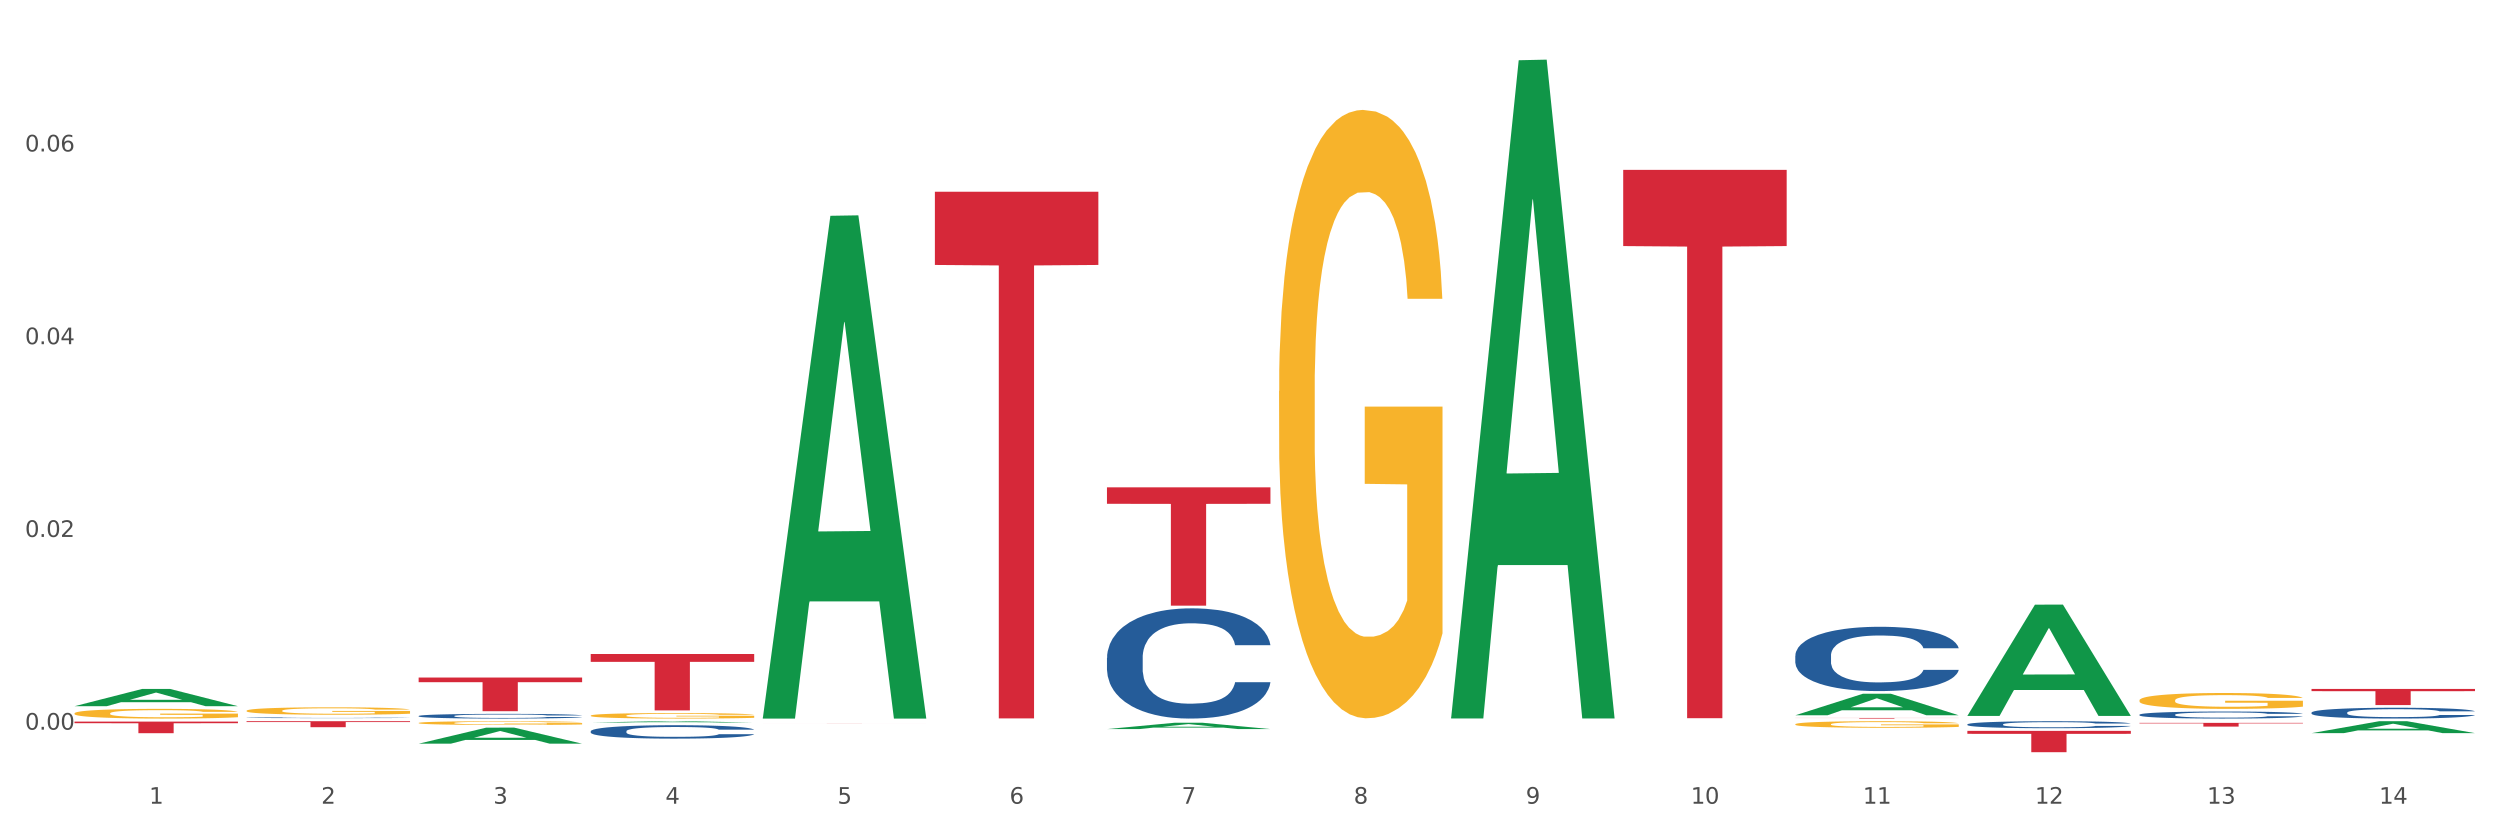 <?xml version="1.0" encoding="utf-8" standalone="no"?>
<!DOCTYPE svg PUBLIC "-//W3C//DTD SVG 1.1//EN"
  "http://www.w3.org/Graphics/SVG/1.1/DTD/svg11.dtd">
<svg xmlns:xlink="http://www.w3.org/1999/xlink" width="1080pt" height="360pt" viewBox="0 0 1080 360" xmlns="http://www.w3.org/2000/svg" version="1.1">
 <rect x="0" y="0" width="1080" height="360" fill="#333333" stroke="none"/>
 <defs>
  <style type="text/css">*{stroke-linejoin: round; stroke-linecap: butt}</style>
 </defs>
 <g id="figure_1">
  <g id="patch_1">
   <path d="M 0 360 
L 1080 360 
L 1080 0 
L 0 0 
z
" style="fill: #ffffff; stroke: #ffffff; stroke-linejoin: miter"/>
  </g>
  <g id="axes_1">
   <g id="matplotlib.axis_1">
    <g id="xtick_1">
     <g id="text_1">
      <!-- 1 -->
      <g style="fill: #4d4d4d" transform="translate(64.432 347.204) scale(0.096 -0.096)">
       <defs>
        <path id="DejaVuSans-31" d="M 794 531 
L 1825 531 
L 1825 4091 
L 703 3866 
L 703 4441 
L 1819 4666 
L 2450 4666 
L 2450 531 
L 3481 531 
L 3481 0 
L 794 0 
L 794 531 
z
" transform="scale(0.016)"/>
       </defs>
       <use xlink:href="#DejaVuSans-31"/>
      </g>
     </g>
    </g>
    <g id="xtick_2">
     <g id="text_2">
      <!-- 2 -->
      <g style="fill: #4d4d4d" transform="translate(138.771 347.204) scale(0.096 -0.096)">
       <defs>
        <path id="DejaVuSans-32" d="M 1228 531 
L 3431 531 
L 3431 0 
L 469 0 
L 469 531 
Q 828 903 1448 1529 
Q 2069 2156 2228 2338 
Q 2531 2678 2651 2914 
Q 2772 3150 2772 3378 
Q 2772 3750 2511 3984 
Q 2250 4219 1831 4219 
Q 1534 4219 1204 4116 
Q 875 4013 500 3803 
L 500 4441 
Q 881 4594 1212 4672 
Q 1544 4750 1819 4750 
Q 2544 4750 2975 4387 
Q 3406 4025 3406 3419 
Q 3406 3131 3298 2873 
Q 3191 2616 2906 2266 
Q 2828 2175 2409 1742 
Q 1991 1309 1228 531 
z
" transform="scale(0.016)"/>
       </defs>
       <use xlink:href="#DejaVuSans-32"/>
      </g>
     </g>
    </g>
    <g id="xtick_3">
     <g id="text_3">
      <!-- 3 -->
      <g style="fill: #4d4d4d" transform="translate(213.109 347.204) scale(0.096 -0.096)">
       <defs>
        <path id="DejaVuSans-33" d="M 2597 2516 
Q 3050 2419 3304 2112 
Q 3559 1806 3559 1356 
Q 3559 666 3084 287 
Q 2609 -91 1734 -91 
Q 1441 -91 1130 -33 
Q 819 25 488 141 
L 488 750 
Q 750 597 1062 519 
Q 1375 441 1716 441 
Q 2309 441 2620 675 
Q 2931 909 2931 1356 
Q 2931 1769 2642 2001 
Q 2353 2234 1838 2234 
L 1294 2234 
L 1294 2753 
L 1863 2753 
Q 2328 2753 2575 2939 
Q 2822 3125 2822 3475 
Q 2822 3834 2567 4026 
Q 2313 4219 1838 4219 
Q 1578 4219 1281 4162 
Q 984 4106 628 3988 
L 628 4550 
Q 988 4650 1302 4700 
Q 1616 4750 1894 4750 
Q 2613 4750 3031 4423 
Q 3450 4097 3450 3541 
Q 3450 3153 3228 2886 
Q 3006 2619 2597 2516 
z
" transform="scale(0.016)"/>
       </defs>
       <use xlink:href="#DejaVuSans-33"/>
      </g>
     </g>
    </g>
    <g id="xtick_4">
     <g id="text_4">
      <!-- 4 -->
      <g style="fill: #4d4d4d" transform="translate(287.448 347.204) scale(0.096 -0.096)">
       <defs>
        <path id="DejaVuSans-34" d="M 2419 4116 
L 825 1625 
L 2419 1625 
L 2419 4116 
z
M 2253 4666 
L 3047 4666 
L 3047 1625 
L 3713 1625 
L 3713 1100 
L 3047 1100 
L 3047 0 
L 2419 0 
L 2419 1100 
L 313 1100 
L 313 1709 
L 2253 4666 
z
" transform="scale(0.016)"/>
       </defs>
       <use xlink:href="#DejaVuSans-34"/>
      </g>
     </g>
    </g>
    <g id="xtick_5">
     <g id="text_5">
      <!-- 5 -->
      <g style="fill: #4d4d4d" transform="translate(361.787 347.204) scale(0.096 -0.096)">
       <defs>
        <path id="DejaVuSans-35" d="M 691 4666 
L 3169 4666 
L 3169 4134 
L 1269 4134 
L 1269 2991 
Q 1406 3038 1543 3061 
Q 1681 3084 1819 3084 
Q 2600 3084 3056 2656 
Q 3513 2228 3513 1497 
Q 3513 744 3044 326 
Q 2575 -91 1722 -91 
Q 1428 -91 1123 -41 
Q 819 9 494 109 
L 494 744 
Q 775 591 1075 516 
Q 1375 441 1709 441 
Q 2250 441 2565 725 
Q 2881 1009 2881 1497 
Q 2881 1984 2565 2268 
Q 2250 2553 1709 2553 
Q 1456 2553 1204 2497 
Q 953 2441 691 2322 
L 691 4666 
z
" transform="scale(0.016)"/>
       </defs>
       <use xlink:href="#DejaVuSans-35"/>
      </g>
     </g>
    </g>
    <g id="xtick_6">
     <g id="text_6">
      <!-- 6 -->
      <g style="fill: #4d4d4d" transform="translate(436.125 347.204) scale(0.096 -0.096)">
       <defs>
        <path id="DejaVuSans-36" d="M 2113 2584 
Q 1688 2584 1439 2293 
Q 1191 2003 1191 1497 
Q 1191 994 1439 701 
Q 1688 409 2113 409 
Q 2538 409 2786 701 
Q 3034 994 3034 1497 
Q 3034 2003 2786 2293 
Q 2538 2584 2113 2584 
z
M 3366 4563 
L 3366 3988 
Q 3128 4100 2886 4159 
Q 2644 4219 2406 4219 
Q 1781 4219 1451 3797 
Q 1122 3375 1075 2522 
Q 1259 2794 1537 2939 
Q 1816 3084 2150 3084 
Q 2853 3084 3261 2657 
Q 3669 2231 3669 1497 
Q 3669 778 3244 343 
Q 2819 -91 2113 -91 
Q 1303 -91 875 529 
Q 447 1150 447 2328 
Q 447 3434 972 4092 
Q 1497 4750 2381 4750 
Q 2619 4750 2861 4703 
Q 3103 4656 3366 4563 
z
" transform="scale(0.016)"/>
       </defs>
       <use xlink:href="#DejaVuSans-36"/>
      </g>
     </g>
    </g>
    <g id="xtick_7">
     <g id="text_7">
      <!-- 7 -->
      <g style="fill: #4d4d4d" transform="translate(510.464 347.204) scale(0.096 -0.096)">
       <defs>
        <path id="DejaVuSans-37" d="M 525 4666 
L 3525 4666 
L 3525 4397 
L 1831 0 
L 1172 0 
L 2766 4134 
L 525 4134 
L 525 4666 
z
" transform="scale(0.016)"/>
       </defs>
       <use xlink:href="#DejaVuSans-37"/>
      </g>
     </g>
    </g>
    <g id="xtick_8">
     <g id="text_8">
      <!-- 8 -->
      <g style="fill: #4d4d4d" transform="translate(584.803 347.204) scale(0.096 -0.096)">
       <defs>
        <path id="DejaVuSans-38" d="M 2034 2216 
Q 1584 2216 1326 1975 
Q 1069 1734 1069 1313 
Q 1069 891 1326 650 
Q 1584 409 2034 409 
Q 2484 409 2743 651 
Q 3003 894 3003 1313 
Q 3003 1734 2745 1975 
Q 2488 2216 2034 2216 
z
M 1403 2484 
Q 997 2584 770 2862 
Q 544 3141 544 3541 
Q 544 4100 942 4425 
Q 1341 4750 2034 4750 
Q 2731 4750 3128 4425 
Q 3525 4100 3525 3541 
Q 3525 3141 3298 2862 
Q 3072 2584 2669 2484 
Q 3125 2378 3379 2068 
Q 3634 1759 3634 1313 
Q 3634 634 3220 271 
Q 2806 -91 2034 -91 
Q 1263 -91 848 271 
Q 434 634 434 1313 
Q 434 1759 690 2068 
Q 947 2378 1403 2484 
z
M 1172 3481 
Q 1172 3119 1398 2916 
Q 1625 2713 2034 2713 
Q 2441 2713 2670 2916 
Q 2900 3119 2900 3481 
Q 2900 3844 2670 4047 
Q 2441 4250 2034 4250 
Q 1625 4250 1398 4047 
Q 1172 3844 1172 3481 
z
" transform="scale(0.016)"/>
       </defs>
       <use xlink:href="#DejaVuSans-38"/>
      </g>
     </g>
    </g>
    <g id="xtick_9">
     <g id="text_9">
      <!-- 9 -->
      <g style="fill: #4d4d4d" transform="translate(659.142 347.204) scale(0.096 -0.096)">
       <defs>
        <path id="DejaVuSans-39" d="M 703 97 
L 703 672 
Q 941 559 1184 500 
Q 1428 441 1663 441 
Q 2288 441 2617 861 
Q 2947 1281 2994 2138 
Q 2813 1869 2534 1725 
Q 2256 1581 1919 1581 
Q 1219 1581 811 2004 
Q 403 2428 403 3163 
Q 403 3881 828 4315 
Q 1253 4750 1959 4750 
Q 2769 4750 3195 4129 
Q 3622 3509 3622 2328 
Q 3622 1225 3098 567 
Q 2575 -91 1691 -91 
Q 1453 -91 1209 -44 
Q 966 3 703 97 
z
M 1959 2075 
Q 2384 2075 2632 2365 
Q 2881 2656 2881 3163 
Q 2881 3666 2632 3958 
Q 2384 4250 1959 4250 
Q 1534 4250 1286 3958 
Q 1038 3666 1038 3163 
Q 1038 2656 1286 2365 
Q 1534 2075 1959 2075 
z
" transform="scale(0.016)"/>
       </defs>
       <use xlink:href="#DejaVuSans-39"/>
      </g>
     </g>
    </g>
    <g id="xtick_10">
     <g id="text_10">
      <!-- 10 -->
      <g style="fill: #4d4d4d" transform="translate(730.426 347.204) scale(0.096 -0.096)">
       <defs>
        <path id="DejaVuSans-30" d="M 2034 4250 
Q 1547 4250 1301 3770 
Q 1056 3291 1056 2328 
Q 1056 1369 1301 889 
Q 1547 409 2034 409 
Q 2525 409 2770 889 
Q 3016 1369 3016 2328 
Q 3016 3291 2770 3770 
Q 2525 4250 2034 4250 
z
M 2034 4750 
Q 2819 4750 3233 4129 
Q 3647 3509 3647 2328 
Q 3647 1150 3233 529 
Q 2819 -91 2034 -91 
Q 1250 -91 836 529 
Q 422 1150 422 2328 
Q 422 3509 836 4129 
Q 1250 4750 2034 4750 
z
" transform="scale(0.016)"/>
       </defs>
       <use xlink:href="#DejaVuSans-31"/>
       <use xlink:href="#DejaVuSans-30" transform="translate(63.623 0)"/>
      </g>
     </g>
    </g>
    <g id="xtick_11">
     <g id="text_11">
      <!-- 11 -->
      <g style="fill: #4d4d4d" transform="translate(804.765 347.204) scale(0.096 -0.096)">
       <use xlink:href="#DejaVuSans-31"/>
       <use xlink:href="#DejaVuSans-31" transform="translate(63.623 0)"/>
      </g>
     </g>
    </g>
    <g id="xtick_12">
     <g id="text_12">
      <!-- 12 -->
      <g style="fill: #4d4d4d" transform="translate(879.104 347.204) scale(0.096 -0.096)">
       <use xlink:href="#DejaVuSans-31"/>
       <use xlink:href="#DejaVuSans-32" transform="translate(63.623 0)"/>
      </g>
     </g>
    </g>
    <g id="xtick_13">
     <g id="text_13">
      <!-- 13 -->
      <g style="fill: #4d4d4d" transform="translate(953.442 347.204) scale(0.096 -0.096)">
       <use xlink:href="#DejaVuSans-31"/>
       <use xlink:href="#DejaVuSans-33" transform="translate(63.623 0)"/>
      </g>
     </g>
    </g>
    <g id="xtick_14">
     <g id="text_14">
      <!-- 14 -->
      <g style="fill: #4d4d4d" transform="translate(1027.781 347.204) scale(0.096 -0.096)">
       <use xlink:href="#DejaVuSans-31"/>
       <use xlink:href="#DejaVuSans-34" transform="translate(63.623 0)"/>
      </g>
     </g>
    </g>
    <g id="xtick_15"/>
    <g id="xtick_16"/>
    <g id="xtick_17"/>
    <g id="xtick_18"/>
    <g id="xtick_19"/>
    <g id="xtick_20"/>
    <g id="xtick_21"/>
    <g id="xtick_22"/>
    <g id="xtick_23"/>
    <g id="xtick_24"/>
    <g id="xtick_25"/>
    <g id="xtick_26"/>
    <g id="xtick_27"/>
   </g>
   <g id="matplotlib.axis_2">
    <g id="ytick_1">
     <g id="text_15">
      <!-- 0.00 -->
      <g style="fill: #4d4d4d" transform="translate(10.8 315.212) scale(0.096 -0.096)">
       <defs>
        <path id="DejaVuSans-2e" d="M 684 794 
L 1344 794 
L 1344 0 
L 684 0 
L 684 794 
z
" transform="scale(0.016)"/>
       </defs>
       <use xlink:href="#DejaVuSans-30"/>
       <use xlink:href="#DejaVuSans-2e" transform="translate(63.623 0)"/>
       <use xlink:href="#DejaVuSans-30" transform="translate(95.41 0)"/>
       <use xlink:href="#DejaVuSans-30" transform="translate(159.033 0)"/>
      </g>
     </g>
    </g>
    <g id="ytick_2">
     <g id="text_16">
      <!-- 0.02 -->
      <g style="fill: #4d4d4d" transform="translate(10.8 231.954) scale(0.096 -0.096)">
       <use xlink:href="#DejaVuSans-30"/>
       <use xlink:href="#DejaVuSans-2e" transform="translate(63.623 0)"/>
       <use xlink:href="#DejaVuSans-30" transform="translate(95.41 0)"/>
       <use xlink:href="#DejaVuSans-32" transform="translate(159.033 0)"/>
      </g>
     </g>
    </g>
    <g id="ytick_3">
     <g id="text_17">
      <!-- 0.04 -->
      <g style="fill: #4d4d4d" transform="translate(10.8 148.695) scale(0.096 -0.096)">
       <use xlink:href="#DejaVuSans-30"/>
       <use xlink:href="#DejaVuSans-2e" transform="translate(63.623 0)"/>
       <use xlink:href="#DejaVuSans-30" transform="translate(95.41 0)"/>
       <use xlink:href="#DejaVuSans-34" transform="translate(159.033 0)"/>
      </g>
     </g>
    </g>
    <g id="ytick_4">
     <g id="text_18">
      <!-- 0.06 -->
      <g style="fill: #4d4d4d" transform="translate(10.8 65.436) scale(0.096 -0.096)">
       <use xlink:href="#DejaVuSans-30"/>
       <use xlink:href="#DejaVuSans-2e" transform="translate(63.623 0)"/>
       <use xlink:href="#DejaVuSans-30" transform="translate(95.41 0)"/>
       <use xlink:href="#DejaVuSans-36" transform="translate(159.033 0)"/>
      </g>
     </g>
    </g>
    <g id="ytick_5"/>
    <g id="ytick_6"/>
    <g id="ytick_7"/>
    <g id="ytick_8"/>
   </g>
   <g id="PolyCollection_1">
    <path d="M 478.207 314.958 
L 478.28 314.955 
L 507.402 312.229 
L 519.488 312.227 
L 548.829 314.963 
L 534.85 314.963 
L 528.516 314.326 
L 498.447 314.326 
L 498.229 314.336 
L 492.113 314.963 
L 478.207 314.963 
L 478.207 314.958 
L 502.233 313.946 
L 524.73 313.943 
L 513.591 312.81 
L 513.445 312.805 
L 513.3 312.813 
L 502.16 313.943 
L 502.233 313.946 
L 478.207 314.958 
z
" clip-path="url(#p337e5fbd5a)" style="fill: #109648"/>
    <path d="M 849.901 309.193 
L 849.974 309.148 
L 879.096 261.217 
L 891.182 261.172 
L 920.523 309.284 
L 906.544 309.284 
L 900.21 298.08 
L 870.141 298.08 
L 869.922 298.261 
L 863.807 309.284 
L 849.901 309.284 
L 849.901 309.193 
L 873.927 291.394 
L 896.424 291.349 
L 885.284 271.427 
L 885.139 271.337 
L 884.993 271.472 
L 873.854 291.349 
L 873.927 291.394 
L 849.901 309.193 
z
" clip-path="url(#p337e5fbd5a)" style="fill: #109648"/>
    <path d="M 775.562 308.991 
L 775.635 308.982 
L 804.757 299.702 
L 816.843 299.694 
L 846.184 309.009 
L 832.205 309.009 
L 825.871 306.839 
L 795.802 306.839 
L 795.584 306.874 
L 789.468 309.009 
L 775.562 309.009 
L 775.562 308.991 
L 799.588 305.545 
L 822.085 305.536 
L 810.946 301.679 
L 810.8 301.662 
L 810.655 301.688 
L 799.515 305.536 
L 799.588 305.545 
L 775.562 308.991 
z
" clip-path="url(#p337e5fbd5a)" style="fill: #109648"/>
    <path d="M 626.885 309.851 
L 626.957 309.584 
L 656.08 26.027 
L 668.166 25.759 
L 697.506 310.385 
L 683.528 310.385 
L 677.194 244.106 
L 647.125 244.106 
L 646.906 245.175 
L 640.791 310.385 
L 626.885 310.385 
L 626.885 309.851 
L 650.911 204.553 
L 673.408 204.285 
L 662.268 86.426 
L 662.123 85.892 
L 661.977 86.693 
L 650.838 204.285 
L 650.911 204.553 
L 626.885 309.851 
z
" clip-path="url(#p337e5fbd5a)" style="fill: #109648"/>
    <path d="M 478.207 210.533 
L 548.829 210.533 
L 548.829 217.638 
L 521.049 217.686 
L 521.049 261.656 
L 505.82 261.656 
L 505.82 217.686 
L 478.207 217.638 
L 478.207 210.581 
L 478.207 210.533 
z
" clip-path="url(#p337e5fbd5a)" style="fill: #d62839"/>
    <path d="M 701.223 73.381 
L 771.845 73.381 
L 771.845 106.3 
L 744.065 106.523 
L 744.065 310.266 
L 728.836 310.266 
L 728.836 106.523 
L 701.223 106.3 
L 701.223 73.604 
L 701.223 73.381 
z
" clip-path="url(#p337e5fbd5a)" style="fill: #d62839"/>
    <path d="M 106.514 311.565 
L 177.135 311.565 
L 177.135 311.922 
L 149.355 311.925 
L 149.355 314.136 
L 134.126 314.136 
L 134.126 311.925 
L 106.514 311.922 
L 106.514 311.568 
L 106.514 311.565 
z
" clip-path="url(#p337e5fbd5a)" style="fill: #d62839"/>
    <path d="M 32.175 311.741 
L 102.797 311.741 
L 102.797 312.434 
L 75.017 312.439 
L 75.017 316.729 
L 59.788 316.729 
L 59.788 312.439 
L 32.175 312.434 
L 32.175 311.746 
L 32.175 311.741 
z
" clip-path="url(#p337e5fbd5a)" style="fill: #d62839"/>
    <path d="M 180.852 292.687 
L 251.474 292.687 
L 251.474 294.711 
L 223.694 294.724 
L 223.694 307.247 
L 208.465 307.247 
L 208.465 294.724 
L 180.852 294.711 
L 180.852 292.701 
L 180.852 292.687 
z
" clip-path="url(#p337e5fbd5a)" style="fill: #d62839"/>
    <path d="M 255.191 282.528 
L 325.813 282.528 
L 325.813 285.915 
L 298.033 285.938 
L 298.033 306.9 
L 282.804 306.9 
L 282.804 285.938 
L 255.191 285.915 
L 255.191 282.551 
L 255.191 282.528 
z
" clip-path="url(#p337e5fbd5a)" style="fill: #d62839"/>
    <path d="M 329.53 312.478 
L 400.152 312.478 
L 400.152 312.483 
L 372.371 312.483 
L 372.371 312.516 
L 357.143 312.516 
L 357.143 312.483 
L 329.53 312.483 
L 329.53 312.478 
L 329.53 312.478 
z
" clip-path="url(#p337e5fbd5a)" style="fill: #d62839"/>
    <path d="M 403.869 82.843 
L 474.49 82.843 
L 474.49 114.457 
L 446.71 114.67 
L 446.71 310.336 
L 431.481 310.336 
L 431.481 114.67 
L 403.869 114.457 
L 403.869 83.056 
L 403.869 82.843 
z
" clip-path="url(#p337e5fbd5a)" style="fill: #d62839"/>
    <path d="M 849.901 315.735 
L 920.523 315.735 
L 920.523 317.016 
L 892.742 317.024 
L 892.742 324.95 
L 877.514 324.95 
L 877.514 317.024 
L 849.901 317.016 
L 849.901 315.744 
L 849.901 315.735 
z
" clip-path="url(#p337e5fbd5a)" style="fill: #d62839"/>
    <path d="M 775.562 310.152 
L 846.184 310.152 
L 846.184 310.189 
L 818.404 310.19 
L 818.404 310.422 
L 803.175 310.422 
L 803.175 310.19 
L 775.562 310.189 
L 775.562 310.152 
L 775.562 310.152 
z
" clip-path="url(#p337e5fbd5a)" style="fill: #d62839"/>
    <path d="M 106.514 307.039 
L 106.597 307.036 
L 106.597 306.931 
L 106.764 306.84 
L 107.598 306.62 
L 108.848 306.438 
L 109.765 306.341 
L 110.683 306.262 
L 111.767 306.182 
L 113.101 306.1 
L 115.519 305.98 
L 117.019 305.918 
L 118.854 305.854 
L 122.189 305.76 
L 124.607 305.707 
L 127.108 305.663 
L 131.194 305.61 
L 133.862 305.587 
L 136.697 305.569 
L 140.115 305.557 
L 142.7 305.554 
L 148.37 305.563 
L 153.206 305.59 
L 155.54 305.61 
L 158.542 305.645 
L 160.126 305.669 
L 162.711 305.716 
L 165.379 305.777 
L 167.213 305.83 
L 169.965 305.93 
L 172.049 306.03 
L 173.967 306.153 
L 174.968 306.238 
L 175.718 306.317 
L 176.385 306.408 
L 177.052 306.552 
L 162.044 306.552 
L 161.46 306.449 
L 160.543 306.353 
L 159.209 306.259 
L 158.042 306.2 
L 156.041 306.127 
L 154.206 306.08 
L 152.289 306.044 
L 149.954 306.015 
L 148.12 306 
L 145.535 305.989 
L 140.449 305.992 
L 137.03 306.015 
L 134.696 306.044 
L 133.195 306.071 
L 131.861 306.1 
L 130.36 306.141 
L 128.609 306.203 
L 127.358 306.259 
L 126.108 306.329 
L 125.107 306.4 
L 124.19 306.482 
L 123.44 306.57 
L 122.856 306.661 
L 122.356 306.772 
L 121.939 306.957 
L 121.939 307.359 
L 122.106 307.45 
L 122.522 307.57 
L 123.023 307.661 
L 123.856 307.77 
L 124.607 307.843 
L 126.024 307.949 
L 127.609 308.037 
L 128.859 308.093 
L 130.11 308.14 
L 132.278 308.204 
L 134.696 308.257 
L 136.78 308.289 
L 139.615 308.319 
L 141.533 308.33 
L 143.2 308.336 
L 147.286 308.336 
L 150.204 308.327 
L 153.456 308.307 
L 155.957 308.281 
L 158.042 308.248 
L 160.376 308.195 
L 161.877 308.146 
L 161.877 307.532 
L 143.534 307.529 
L 143.534 307.121 
L 177.135 307.121 
L 177.135 308.319 
L 175.718 308.38 
L 174.134 308.436 
L 172.466 308.486 
L 169.965 308.548 
L 166.963 308.606 
L 164.295 308.647 
L 161.46 308.683 
L 158.125 308.715 
L 153.789 308.744 
L 151.121 308.756 
L 147.786 308.765 
L 143.867 308.768 
L 140.449 308.762 
L 137.114 308.747 
L 133.612 308.721 
L 130.193 308.683 
L 127.609 308.644 
L 125.024 308.597 
L 122.272 308.536 
L 120.104 308.477 
L 118.437 308.424 
L 116.603 308.357 
L 114.601 308.269 
L 113.101 308.19 
L 111.767 308.107 
L 110.349 308.002 
L 109.349 307.911 
L 108.348 307.796 
L 107.764 307.711 
L 107.097 307.579 
L 106.597 307.394 
L 106.514 307.039 
z
" clip-path="url(#p337e5fbd5a)" style="fill: #f7b32b"/>
    <path d="M 32.175 308.167 
L 32.258 308.163 
L 32.258 308.026 
L 32.425 307.907 
L 33.259 307.62 
L 34.51 307.383 
L 35.427 307.256 
L 36.344 307.153 
L 37.428 307.05 
L 38.762 306.942 
L 41.18 306.785 
L 42.681 306.705 
L 44.515 306.621 
L 47.85 306.498 
L 50.268 306.429 
L 52.77 306.372 
L 56.855 306.303 
L 59.523 306.272 
L 62.358 306.249 
L 65.777 306.234 
L 68.361 306.23 
L 74.031 306.242 
L 78.867 306.276 
L 81.202 306.303 
L 84.203 306.349 
L 85.788 306.38 
L 88.372 306.441 
L 91.04 306.521 
L 92.875 306.59 
L 95.626 306.72 
L 97.711 306.85 
L 99.628 307.011 
L 100.629 307.122 
L 101.379 307.226 
L 102.046 307.344 
L 102.713 307.532 
L 87.705 307.532 
L 87.122 307.398 
L 86.204 307.272 
L 84.87 307.149 
L 83.703 307.072 
L 81.702 306.977 
L 79.868 306.916 
L 77.95 306.87 
L 75.615 306.831 
L 73.781 306.812 
L 71.196 306.797 
L 66.11 306.801 
L 62.692 306.831 
L 60.357 306.87 
L 58.856 306.904 
L 57.522 306.942 
L 56.021 306.996 
L 54.27 307.076 
L 53.02 307.149 
L 51.769 307.241 
L 50.768 307.333 
L 49.851 307.44 
L 49.101 307.555 
L 48.517 307.673 
L 48.017 307.819 
L 47.6 308.06 
L 47.6 308.585 
L 47.767 308.703 
L 48.184 308.86 
L 48.684 308.979 
L 49.518 309.12 
L 50.268 309.216 
L 51.686 309.354 
L 53.27 309.469 
L 54.52 309.542 
L 55.771 309.603 
L 57.939 309.687 
L 60.357 309.756 
L 62.441 309.798 
L 65.276 309.836 
L 67.194 309.852 
L 68.862 309.859 
L 72.947 309.859 
L 75.865 309.848 
L 79.117 309.821 
L 81.619 309.787 
L 83.703 309.744 
L 86.038 309.675 
L 87.538 309.61 
L 87.538 308.81 
L 69.195 308.807 
L 69.195 308.274 
L 102.797 308.274 
L 102.797 309.836 
L 101.379 309.917 
L 99.795 309.989 
L 98.128 310.054 
L 95.626 310.135 
L 92.625 310.211 
L 89.956 310.265 
L 87.122 310.311 
L 83.786 310.353 
L 79.451 310.391 
L 76.783 310.407 
L 73.447 310.418 
L 69.529 310.422 
L 66.11 310.414 
L 62.775 310.395 
L 59.273 310.361 
L 55.855 310.311 
L 53.27 310.261 
L 50.685 310.2 
L 47.934 310.12 
L 45.766 310.043 
L 44.098 309.974 
L 42.264 309.886 
L 40.263 309.771 
L 38.762 309.668 
L 37.428 309.561 
L 36.01 309.423 
L 35.01 309.304 
L 34.009 309.155 
L 33.426 309.044 
L 32.759 308.872 
L 32.258 308.63 
L 32.175 308.167 
z
" clip-path="url(#p337e5fbd5a)" style="fill: #f7b32b"/>
    <path d="M 998.578 297.612 
L 1069.2 297.612 
L 1069.2 298.583 
L 1041.42 298.589 
L 1041.42 304.597 
L 1026.191 304.597 
L 1026.191 298.589 
L 998.578 298.583 
L 998.578 297.619 
L 998.578 297.612 
z
" clip-path="url(#p337e5fbd5a)" style="fill: #d62839"/>
    <path d="M 924.24 312.283 
L 994.861 312.283 
L 994.861 312.506 
L 967.081 312.508 
L 967.081 313.886 
L 951.852 313.886 
L 951.852 312.508 
L 924.24 312.506 
L 924.24 312.285 
L 924.24 312.283 
z
" clip-path="url(#p337e5fbd5a)" style="fill: #d62839"/>
    <path d="M 255.191 315.895 
L 255.275 315.89 
L 255.275 315.741 
L 255.525 315.54 
L 256.443 315.168 
L 257.612 314.887 
L 259.615 314.559 
L 260.701 314.421 
L 262.12 314.267 
L 265.041 314.018 
L 268.381 313.805 
L 270.718 313.689 
L 272.471 313.615 
L 276.394 313.482 
L 278.648 313.424 
L 280.986 313.376 
L 282.989 313.344 
L 286.328 313.307 
L 288.999 313.291 
L 292.088 313.286 
L 294.676 313.291 
L 298.098 313.312 
L 303.107 313.376 
L 305.027 313.413 
L 307.615 313.477 
L 310.286 313.562 
L 312.457 313.646 
L 314.961 313.768 
L 317.549 313.927 
L 320.053 314.129 
L 321.806 314.315 
L 323.225 314.511 
L 324.477 314.749 
L 325.396 315.009 
L 325.813 315.227 
L 310.537 315.227 
L 310.119 315.031 
L 309.284 314.818 
L 308.45 314.675 
L 307.531 314.559 
L 306.112 314.426 
L 304.86 314.341 
L 302.773 314.24 
L 300.853 314.177 
L 299.267 314.14 
L 297.347 314.108 
L 293.257 314.076 
L 290.335 314.076 
L 288.499 314.087 
L 286.245 314.113 
L 284.325 314.15 
L 282.071 314.214 
L 280.318 314.283 
L 278.565 314.373 
L 277.563 314.437 
L 276.06 314.553 
L 275.059 314.649 
L 273.723 314.813 
L 272.972 314.93 
L 271.636 315.232 
L 271.052 315.455 
L 270.801 315.609 
L 270.634 315.778 
L 270.634 316.606 
L 271.135 316.977 
L 271.553 317.136 
L 272.22 317.316 
L 273.473 317.55 
L 275.309 317.778 
L 277.229 317.942 
L 278.815 318.043 
L 280.318 318.117 
L 281.82 318.175 
L 283.657 318.228 
L 285.159 318.26 
L 287.413 318.292 
L 290.085 318.308 
L 292.172 318.308 
L 296.429 318.281 
L 298.349 318.255 
L 300.185 318.218 
L 302.189 318.159 
L 303.775 318.096 
L 304.693 318.048 
L 306.196 317.947 
L 307.364 317.841 
L 308.366 317.719 
L 309.034 317.613 
L 309.785 317.454 
L 310.37 317.274 
L 310.537 317.178 
L 325.813 317.178 
L 325.479 317.369 
L 324.895 317.555 
L 323.726 317.804 
L 322.808 317.947 
L 321.389 318.122 
L 319.886 318.271 
L 317.799 318.435 
L 315.879 318.557 
L 313.876 318.663 
L 311.705 318.759 
L 307.782 318.891 
L 306.363 318.928 
L 303.358 318.992 
L 301.02 319.029 
L 297.598 319.066 
L 294.092 319.087 
L 290.419 319.093 
L 287.163 319.082 
L 283.573 319.05 
L 281.32 319.019 
L 278.815 318.971 
L 275.893 318.897 
L 273.139 318.806 
L 270.551 318.7 
L 268.13 318.578 
L 265.876 318.44 
L 262.955 318.212 
L 260.784 317.99 
L 259.198 317.783 
L 258.113 317.608 
L 257.028 317.385 
L 256.443 317.231 
L 255.525 316.86 
L 255.191 316.515 
L 255.191 315.895 
z
" clip-path="url(#p337e5fbd5a)" style="fill: #255c99"/>
    <path d="M 478.207 284.197 
L 478.291 284.153 
L 478.291 282.936 
L 478.541 281.283 
L 479.459 278.239 
L 480.628 275.934 
L 482.632 273.237 
L 483.717 272.106 
L 485.136 270.845 
L 488.058 268.801 
L 491.397 267.061 
L 493.734 266.105 
L 495.487 265.496 
L 499.41 264.409 
L 501.664 263.93 
L 504.002 263.539 
L 506.005 263.278 
L 509.344 262.973 
L 512.016 262.843 
L 515.104 262.799 
L 517.692 262.843 
L 521.115 263.017 
L 526.123 263.539 
L 528.043 263.843 
L 530.631 264.365 
L 533.302 265.061 
L 535.473 265.757 
L 537.977 266.757 
L 540.565 268.062 
L 543.069 269.714 
L 544.822 271.237 
L 546.241 272.846 
L 547.493 274.803 
L 548.412 276.934 
L 548.829 278.717 
L 533.553 278.717 
L 533.135 277.108 
L 532.301 275.368 
L 531.466 274.194 
L 530.548 273.237 
L 529.128 272.15 
L 527.876 271.454 
L 525.789 270.628 
L 523.869 270.106 
L 522.283 269.801 
L 520.363 269.54 
L 516.273 269.28 
L 513.351 269.28 
L 511.515 269.367 
L 509.261 269.584 
L 507.341 269.888 
L 505.087 270.41 
L 503.334 270.976 
L 501.581 271.715 
L 500.579 272.237 
L 499.077 273.194 
L 498.075 273.977 
L 496.739 275.325 
L 495.988 276.282 
L 494.652 278.761 
L 494.068 280.587 
L 493.818 281.848 
L 493.651 283.24 
L 493.651 290.025 
L 494.151 293.069 
L 494.569 294.374 
L 495.237 295.852 
L 496.489 297.766 
L 498.325 299.636 
L 500.245 300.984 
L 501.831 301.811 
L 503.334 302.42 
L 504.837 302.898 
L 506.673 303.333 
L 508.176 303.594 
L 510.429 303.855 
L 513.101 303.985 
L 515.188 303.985 
L 519.445 303.768 
L 521.365 303.55 
L 523.202 303.246 
L 525.205 302.768 
L 526.791 302.246 
L 527.709 301.854 
L 529.212 301.028 
L 530.381 300.158 
L 531.382 299.158 
L 532.05 298.288 
L 532.801 296.983 
L 533.386 295.505 
L 533.553 294.722 
L 548.829 294.722 
L 548.495 296.287 
L 547.911 297.81 
L 546.742 299.854 
L 545.824 301.028 
L 544.405 302.463 
L 542.902 303.681 
L 540.815 305.029 
L 538.895 306.029 
L 536.892 306.899 
L 534.721 307.682 
L 530.798 308.769 
L 529.379 309.074 
L 526.374 309.596 
L 524.036 309.9 
L 520.614 310.204 
L 517.108 310.378 
L 513.435 310.422 
L 510.179 310.335 
L 506.59 310.074 
L 504.336 309.813 
L 501.831 309.422 
L 498.91 308.813 
L 496.155 308.073 
L 493.567 307.204 
L 491.146 306.203 
L 488.892 305.073 
L 485.971 303.202 
L 483.8 301.376 
L 482.214 299.68 
L 481.129 298.244 
L 480.044 296.418 
L 479.459 295.157 
L 478.541 292.112 
L 478.207 289.285 
L 478.207 284.197 
z
" clip-path="url(#p337e5fbd5a)" style="fill: #255c99"/>
    <path d="M 180.852 312.316 
L 180.936 312.315 
L 180.936 312.262 
L 181.103 312.215 
L 181.936 312.104 
L 183.187 312.012 
L 184.104 311.963 
L 185.021 311.923 
L 186.105 311.883 
L 187.439 311.841 
L 189.857 311.78 
L 191.358 311.749 
L 193.192 311.717 
L 196.528 311.669 
L 198.946 311.642 
L 201.447 311.62 
L 205.533 311.593 
L 208.201 311.582 
L 211.036 311.573 
L 214.454 311.567 
L 217.039 311.565 
L 222.709 311.57 
L 227.545 311.583 
L 229.879 311.593 
L 232.881 311.611 
L 234.465 311.623 
L 237.05 311.647 
L 239.718 311.678 
L 241.552 311.705 
L 244.304 311.755 
L 246.388 311.806 
L 248.306 311.868 
L 249.306 311.911 
L 250.057 311.951 
L 250.724 311.997 
L 251.391 312.07 
L 236.383 312.07 
L 235.799 312.018 
L 234.882 311.969 
L 233.548 311.922 
L 232.38 311.892 
L 230.379 311.855 
L 228.545 311.831 
L 226.627 311.813 
L 224.293 311.798 
L 222.458 311.791 
L 219.874 311.785 
L 214.788 311.786 
L 211.369 311.798 
L 209.034 311.813 
L 207.534 311.826 
L 206.2 311.841 
L 204.699 311.862 
L 202.948 311.893 
L 201.697 311.922 
L 200.446 311.957 
L 199.446 311.993 
L 198.529 312.034 
L 197.778 312.079 
L 197.195 312.125 
L 196.694 312.181 
L 196.277 312.275 
L 196.277 312.478 
L 196.444 312.524 
L 196.861 312.585 
L 197.361 312.631 
L 198.195 312.686 
L 198.946 312.723 
L 200.363 312.777 
L 201.947 312.821 
L 203.198 312.849 
L 204.449 312.873 
L 206.616 312.906 
L 209.034 312.933 
L 211.119 312.949 
L 213.954 312.964 
L 215.871 312.97 
L 217.539 312.973 
L 221.625 312.973 
L 224.543 312.968 
L 227.795 312.958 
L 230.296 312.944 
L 232.38 312.928 
L 234.715 312.901 
L 236.216 312.876 
L 236.216 312.566 
L 217.873 312.564 
L 217.873 312.358 
L 251.474 312.358 
L 251.474 312.964 
L 250.057 312.995 
L 248.473 313.023 
L 246.805 313.048 
L 244.304 313.08 
L 241.302 313.109 
L 238.634 313.13 
L 235.799 313.148 
L 232.464 313.164 
L 228.128 313.179 
L 225.46 313.185 
L 222.125 313.189 
L 218.206 313.191 
L 214.788 313.188 
L 211.452 313.181 
L 207.951 313.167 
L 204.532 313.148 
L 201.947 313.129 
L 199.362 313.105 
L 196.611 313.074 
L 194.443 313.044 
L 192.776 313.017 
L 190.941 312.983 
L 188.94 312.939 
L 187.439 312.898 
L 186.105 312.857 
L 184.688 312.803 
L 183.687 312.757 
L 182.687 312.7 
L 182.103 312.656 
L 181.436 312.59 
L 180.936 312.496 
L 180.852 312.316 
z
" clip-path="url(#p337e5fbd5a)" style="fill: #f7b32b"/>
    <path d="M 255.191 309.142 
L 255.275 309.14 
L 255.275 309.062 
L 255.441 308.995 
L 256.275 308.832 
L 257.526 308.697 
L 258.443 308.625 
L 259.36 308.567 
L 260.444 308.508 
L 261.778 308.447 
L 264.196 308.358 
L 265.697 308.313 
L 267.531 308.265 
L 270.866 308.195 
L 273.284 308.156 
L 275.786 308.124 
L 279.871 308.084 
L 282.539 308.067 
L 285.374 308.054 
L 288.793 308.045 
L 291.377 308.043 
L 297.047 308.05 
L 301.883 308.069 
L 304.218 308.084 
L 307.219 308.111 
L 308.804 308.128 
L 311.388 308.163 
L 314.057 308.208 
L 315.891 308.247 
L 318.642 308.321 
L 320.727 308.395 
L 322.645 308.486 
L 323.645 308.549 
L 324.395 308.608 
L 325.062 308.675 
L 325.73 308.782 
L 310.721 308.782 
L 310.138 308.706 
L 309.221 308.634 
L 307.886 308.565 
L 306.719 308.521 
L 304.718 308.467 
L 302.884 308.432 
L 300.966 308.406 
L 298.631 308.384 
L 296.797 308.373 
L 294.212 308.365 
L 289.126 308.367 
L 285.708 308.384 
L 283.373 308.406 
L 281.872 308.426 
L 280.538 308.447 
L 279.037 308.478 
L 277.286 308.523 
L 276.036 308.565 
L 274.785 308.617 
L 273.785 308.669 
L 272.867 308.73 
L 272.117 308.795 
L 271.533 308.862 
L 271.033 308.945 
L 270.616 309.082 
L 270.616 309.379 
L 270.783 309.447 
L 271.2 309.536 
L 271.7 309.603 
L 272.534 309.683 
L 273.284 309.738 
L 274.702 309.816 
L 276.286 309.881 
L 277.537 309.922 
L 278.787 309.957 
L 280.955 310.005 
L 283.373 310.044 
L 285.458 310.068 
L 288.292 310.09 
L 290.21 310.098 
L 291.878 310.103 
L 295.963 310.103 
L 298.882 310.096 
L 302.133 310.081 
L 304.635 310.061 
L 306.719 310.037 
L 309.054 309.998 
L 310.555 309.961 
L 310.555 309.507 
L 292.211 309.505 
L 292.211 309.203 
L 325.813 309.203 
L 325.813 310.09 
L 324.395 310.135 
L 322.811 310.176 
L 321.144 310.213 
L 318.642 310.259 
L 315.641 310.302 
L 312.973 310.333 
L 310.138 310.359 
L 306.803 310.383 
L 302.467 310.405 
L 299.799 310.413 
L 296.464 310.42 
L 292.545 310.422 
L 289.126 310.418 
L 285.791 310.407 
L 282.289 310.387 
L 278.871 310.359 
L 276.286 310.331 
L 273.701 310.296 
L 270.95 310.25 
L 268.782 310.207 
L 267.114 310.168 
L 265.28 310.118 
L 263.279 310.053 
L 261.778 309.994 
L 260.444 309.933 
L 259.027 309.855 
L 258.026 309.788 
L 257.025 309.703 
L 256.442 309.64 
L 255.775 309.542 
L 255.275 309.405 
L 255.191 309.142 
z
" clip-path="url(#p337e5fbd5a)" style="fill: #f7b32b"/>
    <path d="M 552.546 168.93 
L 552.629 168.69 
L 552.629 160.049 
L 552.796 152.608 
L 553.63 134.606 
L 554.881 119.724 
L 555.798 111.803 
L 556.715 105.322 
L 557.799 98.841 
L 559.133 92.12 
L 561.551 82.279 
L 563.052 77.239 
L 564.886 71.958 
L 568.221 64.277 
L 570.639 59.956 
L 573.141 56.356 
L 577.226 52.035 
L 579.894 50.115 
L 582.729 48.675 
L 586.148 47.715 
L 588.732 47.475 
L 594.402 48.195 
L 599.238 50.355 
L 601.573 52.035 
L 604.574 54.916 
L 606.158 56.836 
L 608.743 60.677 
L 611.411 65.717 
L 613.246 70.038 
L 615.997 78.199 
L 618.082 86.36 
L 619.999 96.441 
L 621 103.402 
L 621.75 109.883 
L 622.417 117.324 
L 623.084 129.085 
L 608.076 129.085 
L 607.493 120.684 
L 606.575 112.763 
L 605.241 105.082 
L 604.074 100.282 
L 602.073 94.281 
L 600.239 90.44 
L 598.321 87.56 
L 595.986 85.16 
L 594.152 83.959 
L 591.567 82.999 
L 586.481 83.239 
L 583.063 85.16 
L 580.728 87.56 
L 579.227 89.72 
L 577.893 92.12 
L 576.392 95.481 
L 574.641 100.522 
L 573.391 105.082 
L 572.14 110.843 
L 571.139 116.604 
L 570.222 123.324 
L 569.472 130.525 
L 568.888 137.966 
L 568.388 147.087 
L 567.971 162.209 
L 567.971 195.093 
L 568.138 202.534 
L 568.555 212.376 
L 569.055 219.816 
L 569.889 228.698 
L 570.639 234.698 
L 572.057 243.339 
L 573.641 250.54 
L 574.891 255.101 
L 576.142 258.941 
L 578.31 264.222 
L 580.728 268.543 
L 582.812 271.183 
L 585.647 273.583 
L 587.565 274.543 
L 589.233 275.023 
L 593.318 275.023 
L 596.236 274.303 
L 599.488 272.623 
L 601.99 270.463 
L 604.074 267.822 
L 606.409 263.502 
L 607.909 259.421 
L 607.909 209.255 
L 589.566 209.015 
L 589.566 175.651 
L 623.168 175.651 
L 623.168 273.583 
L 621.75 278.624 
L 620.166 283.184 
L 618.499 287.265 
L 615.997 292.306 
L 612.996 297.106 
L 610.327 300.467 
L 607.493 303.347 
L 604.157 305.987 
L 599.822 308.388 
L 597.154 309.348 
L 593.818 310.068 
L 589.9 310.308 
L 586.481 309.828 
L 583.146 308.628 
L 579.644 306.467 
L 576.226 303.347 
L 573.641 300.227 
L 571.056 296.386 
L 568.305 291.345 
L 566.137 286.545 
L 564.469 282.224 
L 562.635 276.704 
L 560.634 269.503 
L 559.133 263.022 
L 557.799 256.301 
L 556.381 247.66 
L 555.381 240.219 
L 554.38 230.858 
L 553.797 223.897 
L 553.13 213.096 
L 552.629 197.974 
L 552.546 168.93 
z
" clip-path="url(#p337e5fbd5a)" style="fill: #f7b32b"/>
    <path d="M 775.562 312.879 
L 775.645 312.876 
L 775.645 312.783 
L 775.812 312.702 
L 776.646 312.507 
L 777.897 312.346 
L 778.814 312.261 
L 779.731 312.191 
L 780.815 312.121 
L 782.149 312.048 
L 784.567 311.942 
L 786.068 311.887 
L 787.902 311.83 
L 791.237 311.747 
L 793.655 311.7 
L 796.157 311.661 
L 800.242 311.614 
L 802.91 311.594 
L 805.745 311.578 
L 809.164 311.568 
L 811.748 311.565 
L 817.418 311.573 
L 822.254 311.596 
L 824.589 311.614 
L 827.59 311.646 
L 829.175 311.666 
L 831.759 311.708 
L 834.427 311.762 
L 836.262 311.809 
L 839.013 311.897 
L 841.098 311.986 
L 843.015 312.095 
L 844.016 312.17 
L 844.766 312.24 
L 845.433 312.321 
L 846.1 312.448 
L 831.092 312.448 
L 830.509 312.357 
L 829.592 312.271 
L 828.257 312.188 
L 827.09 312.136 
L 825.089 312.071 
L 823.255 312.03 
L 821.337 311.999 
L 819.002 311.973 
L 817.168 311.96 
L 814.583 311.949 
L 809.497 311.952 
L 806.079 311.973 
L 803.744 311.999 
L 802.243 312.022 
L 800.909 312.048 
L 799.408 312.084 
L 797.657 312.139 
L 796.407 312.188 
L 795.156 312.25 
L 794.156 312.313 
L 793.238 312.385 
L 792.488 312.463 
L 791.904 312.544 
L 791.404 312.642 
L 790.987 312.806 
L 790.987 313.162 
L 791.154 313.242 
L 791.571 313.348 
L 792.071 313.429 
L 792.905 313.525 
L 793.655 313.59 
L 795.073 313.683 
L 796.657 313.761 
L 797.908 313.81 
L 799.158 313.852 
L 801.326 313.909 
L 803.744 313.956 
L 805.829 313.984 
L 808.663 314.01 
L 810.581 314.021 
L 812.249 314.026 
L 816.334 314.026 
L 819.253 314.018 
L 822.504 314 
L 825.006 313.977 
L 827.09 313.948 
L 829.425 313.901 
L 830.926 313.857 
L 830.926 313.315 
L 812.582 313.312 
L 812.582 312.951 
L 846.184 312.951 
L 846.184 314.01 
L 844.766 314.065 
L 843.182 314.114 
L 841.515 314.158 
L 839.013 314.213 
L 836.012 314.265 
L 833.344 314.301 
L 830.509 314.332 
L 827.174 314.361 
L 822.838 314.387 
L 820.17 314.397 
L 816.835 314.405 
L 812.916 314.407 
L 809.497 314.402 
L 806.162 314.389 
L 802.66 314.366 
L 799.242 314.332 
L 796.657 314.298 
L 794.072 314.257 
L 791.321 314.202 
L 789.153 314.15 
L 787.485 314.104 
L 785.651 314.044 
L 783.65 313.966 
L 782.149 313.896 
L 780.815 313.823 
L 779.398 313.73 
L 778.397 313.65 
L 777.396 313.548 
L 776.813 313.473 
L 776.146 313.356 
L 775.645 313.193 
L 775.562 312.879 
z
" clip-path="url(#p337e5fbd5a)" style="fill: #f7b32b"/>
    <path d="M 106.514 310.053 
L 106.597 310.052 
L 106.597 310.044 
L 106.848 310.033 
L 107.766 310.013 
L 108.935 309.998 
L 110.938 309.98 
L 112.023 309.973 
L 113.442 309.964 
L 116.364 309.951 
L 119.703 309.939 
L 122.04 309.933 
L 123.794 309.929 
L 127.717 309.922 
L 129.971 309.918 
L 132.308 309.916 
L 134.312 309.914 
L 137.651 309.912 
L 140.322 309.911 
L 143.411 309.911 
L 145.998 309.911 
L 149.421 309.912 
L 154.43 309.916 
L 156.35 309.918 
L 158.937 309.921 
L 161.609 309.926 
L 163.779 309.93 
L 166.283 309.937 
L 168.871 309.946 
L 171.376 309.957 
L 173.129 309.967 
L 174.548 309.977 
L 175.8 309.99 
L 176.718 310.005 
L 177.135 310.016 
L 161.859 310.016 
L 161.442 310.006 
L 160.607 309.994 
L 159.772 309.986 
L 158.854 309.98 
L 157.435 309.973 
L 156.183 309.968 
L 154.096 309.963 
L 152.176 309.959 
L 150.59 309.957 
L 148.67 309.956 
L 144.579 309.954 
L 141.658 309.954 
L 139.821 309.954 
L 137.567 309.956 
L 135.647 309.958 
L 133.393 309.961 
L 131.64 309.965 
L 129.887 309.97 
L 128.886 309.973 
L 127.383 309.98 
L 126.381 309.985 
L 125.046 309.994 
L 124.294 310 
L 122.959 310.017 
L 122.374 310.029 
L 122.124 310.037 
L 121.957 310.046 
L 121.957 310.091 
L 122.458 310.112 
L 122.875 310.12 
L 123.543 310.13 
L 124.795 310.143 
L 126.632 310.155 
L 128.552 310.164 
L 130.138 310.169 
L 131.64 310.173 
L 133.143 310.177 
L 134.979 310.18 
L 136.482 310.181 
L 138.736 310.183 
L 141.407 310.184 
L 143.494 310.184 
L 147.751 310.182 
L 149.671 310.181 
L 151.508 310.179 
L 153.511 310.176 
L 155.097 310.172 
L 156.016 310.17 
L 157.518 310.164 
L 158.687 310.158 
L 159.689 310.152 
L 160.357 310.146 
L 161.108 310.137 
L 161.692 310.128 
L 161.859 310.122 
L 177.135 310.122 
L 176.802 310.133 
L 176.217 310.143 
L 175.049 310.156 
L 174.13 310.164 
L 172.711 310.174 
L 171.209 310.182 
L 169.122 310.191 
L 167.202 310.197 
L 165.198 310.203 
L 163.028 310.208 
L 159.104 310.216 
L 157.685 310.218 
L 154.68 310.221 
L 152.343 310.223 
L 148.92 310.225 
L 145.414 310.226 
L 141.741 310.227 
L 138.486 310.226 
L 134.896 310.224 
L 132.642 310.222 
L 130.138 310.22 
L 127.216 310.216 
L 124.461 310.211 
L 121.874 310.205 
L 119.453 310.199 
L 117.199 310.191 
L 114.277 310.179 
L 112.107 310.167 
L 110.521 310.155 
L 109.435 310.146 
L 108.35 310.134 
L 107.766 310.125 
L 106.848 310.105 
L 106.514 310.086 
L 106.514 310.053 
z
" clip-path="url(#p337e5fbd5a)" style="fill: #255c99"/>
    <path d="M 180.852 309.303 
L 180.936 309.301 
L 180.936 309.249 
L 181.186 309.179 
L 182.105 309.049 
L 183.273 308.95 
L 185.277 308.835 
L 186.362 308.787 
L 187.781 308.733 
L 190.703 308.646 
L 194.042 308.572 
L 196.379 308.531 
L 198.132 308.505 
L 202.056 308.458 
L 204.31 308.438 
L 206.647 308.421 
L 208.65 308.41 
L 211.989 308.397 
L 214.661 308.392 
L 217.749 308.39 
L 220.337 308.392 
L 223.76 308.399 
L 228.768 308.421 
L 230.688 308.434 
L 233.276 308.457 
L 235.947 308.486 
L 238.118 308.516 
L 240.622 308.559 
L 243.21 308.614 
L 245.714 308.685 
L 247.467 308.75 
L 248.886 308.818 
L 250.139 308.902 
L 251.057 308.993 
L 251.474 309.069 
L 236.198 309.069 
L 235.78 309 
L 234.946 308.926 
L 234.111 308.876 
L 233.193 308.835 
L 231.774 308.789 
L 230.521 308.759 
L 228.434 308.724 
L 226.514 308.702 
L 224.928 308.689 
L 223.008 308.677 
L 218.918 308.666 
L 215.996 308.666 
L 214.16 308.67 
L 211.906 308.679 
L 209.986 308.692 
L 207.732 308.715 
L 205.979 308.739 
L 204.226 308.77 
L 203.224 308.792 
L 201.722 308.833 
L 200.72 308.867 
L 199.384 308.924 
L 198.633 308.965 
L 197.297 309.071 
L 196.713 309.149 
L 196.463 309.203 
L 196.296 309.262 
L 196.296 309.552 
L 196.797 309.681 
L 197.214 309.737 
L 197.882 309.8 
L 199.134 309.882 
L 200.97 309.962 
L 202.89 310.019 
L 204.476 310.054 
L 205.979 310.08 
L 207.482 310.101 
L 209.318 310.119 
L 210.821 310.131 
L 213.075 310.142 
L 215.746 310.147 
L 217.833 310.147 
L 222.09 310.138 
L 224.01 310.129 
L 225.847 310.116 
L 227.85 310.095 
L 229.436 310.073 
L 230.354 310.056 
L 231.857 310.021 
L 233.026 309.984 
L 234.027 309.941 
L 234.695 309.904 
L 235.447 309.848 
L 236.031 309.785 
L 236.198 309.752 
L 251.474 309.752 
L 251.14 309.819 
L 250.556 309.884 
L 249.387 309.971 
L 248.469 310.021 
L 247.05 310.082 
L 245.547 310.134 
L 243.46 310.192 
L 241.54 310.235 
L 239.537 310.272 
L 237.367 310.305 
L 233.443 310.351 
L 232.024 310.364 
L 229.019 310.387 
L 226.681 310.4 
L 223.259 310.413 
L 219.753 310.42 
L 216.08 310.422 
L 212.824 310.418 
L 209.235 310.407 
L 206.981 310.396 
L 204.476 310.379 
L 201.555 310.353 
L 198.8 310.322 
L 196.212 310.285 
L 193.791 310.242 
L 191.538 310.194 
L 188.616 310.114 
L 186.445 310.036 
L 184.859 309.964 
L 183.774 309.902 
L 182.689 309.824 
L 182.105 309.771 
L 181.186 309.641 
L 180.852 309.52 
L 180.852 309.303 
z
" clip-path="url(#p337e5fbd5a)" style="fill: #255c99"/>
    <path d="M 924.24 308.745 
L 924.323 308.742 
L 924.323 308.665 
L 924.573 308.559 
L 925.492 308.364 
L 926.66 308.217 
L 928.664 308.044 
L 929.749 307.972 
L 931.168 307.892 
L 934.09 307.761 
L 937.429 307.65 
L 939.766 307.588 
L 941.519 307.55 
L 945.443 307.48 
L 947.697 307.449 
L 950.034 307.424 
L 952.037 307.408 
L 955.377 307.388 
L 958.048 307.38 
L 961.136 307.377 
L 963.724 307.38 
L 967.147 307.391 
L 972.155 307.424 
L 974.075 307.444 
L 976.663 307.477 
L 979.335 307.522 
L 981.505 307.566 
L 984.009 307.63 
L 986.597 307.714 
L 989.101 307.819 
L 990.854 307.917 
L 992.273 308.019 
L 993.526 308.145 
L 994.444 308.281 
L 994.861 308.395 
L 979.585 308.395 
L 979.168 308.292 
L 978.333 308.181 
L 977.498 308.106 
L 976.58 308.044 
L 975.161 307.975 
L 973.908 307.93 
L 971.822 307.878 
L 969.902 307.844 
L 968.316 307.825 
L 966.396 307.808 
L 962.305 307.791 
L 959.383 307.791 
L 957.547 307.797 
L 955.293 307.811 
L 953.373 307.83 
L 951.119 307.864 
L 949.366 307.9 
L 947.613 307.947 
L 946.611 307.981 
L 945.109 308.042 
L 944.107 308.092 
L 942.771 308.178 
L 942.02 308.239 
L 940.685 308.398 
L 940.1 308.514 
L 939.85 308.595 
L 939.683 308.684 
L 939.683 309.118 
L 940.184 309.312 
L 940.601 309.396 
L 941.269 309.49 
L 942.521 309.613 
L 944.358 309.732 
L 946.278 309.819 
L 947.864 309.871 
L 949.366 309.91 
L 950.869 309.941 
L 952.705 309.969 
L 954.208 309.985 
L 956.462 310.002 
L 959.133 310.01 
L 961.22 310.01 
L 965.477 309.997 
L 967.397 309.983 
L 969.234 309.963 
L 971.237 309.933 
L 972.823 309.899 
L 973.742 309.874 
L 975.244 309.821 
L 976.413 309.766 
L 977.415 309.702 
L 978.082 309.646 
L 978.834 309.563 
L 979.418 309.468 
L 979.585 309.418 
L 994.861 309.418 
L 994.527 309.518 
L 993.943 309.616 
L 992.774 309.746 
L 991.856 309.821 
L 990.437 309.913 
L 988.934 309.991 
L 986.847 310.077 
L 984.927 310.141 
L 982.924 310.197 
L 980.754 310.247 
L 976.83 310.316 
L 975.411 310.336 
L 972.406 310.369 
L 970.069 310.389 
L 966.646 310.408 
L 963.14 310.419 
L 959.467 310.422 
L 956.211 310.416 
L 952.622 310.4 
L 950.368 310.383 
L 947.864 310.358 
L 944.942 310.319 
L 942.187 310.272 
L 939.599 310.216 
L 937.178 310.152 
L 934.925 310.08 
L 932.003 309.96 
L 929.832 309.844 
L 928.246 309.735 
L 927.161 309.643 
L 926.076 309.527 
L 925.492 309.446 
L 924.573 309.251 
L 924.24 309.071 
L 924.24 308.745 
z
" clip-path="url(#p337e5fbd5a)" style="fill: #255c99"/>
    <path d="M 924.24 302.545 
L 924.323 302.539 
L 924.323 302.313 
L 924.49 302.119 
L 925.323 301.649 
L 926.574 301.261 
L 927.491 301.054 
L 928.408 300.885 
L 929.492 300.716 
L 930.826 300.541 
L 933.244 300.284 
L 934.745 300.152 
L 936.58 300.014 
L 939.915 299.814 
L 942.333 299.701 
L 944.834 299.607 
L 948.92 299.495 
L 951.588 299.445 
L 954.423 299.407 
L 957.841 299.382 
L 960.426 299.376 
L 966.096 299.394 
L 970.932 299.451 
L 973.266 299.495 
L 976.268 299.57 
L 977.852 299.62 
L 980.437 299.72 
L 983.105 299.852 
L 984.939 299.964 
L 987.691 300.177 
L 989.775 300.39 
L 991.693 300.653 
L 992.693 300.835 
L 993.444 301.004 
L 994.111 301.198 
L 994.778 301.505 
L 979.77 301.505 
L 979.186 301.286 
L 978.269 301.079 
L 976.935 300.879 
L 975.768 300.754 
L 973.766 300.597 
L 971.932 300.497 
L 970.014 300.422 
L 967.68 300.359 
L 965.845 300.328 
L 963.261 300.303 
L 958.175 300.309 
L 954.756 300.359 
L 952.422 300.422 
L 950.921 300.478 
L 949.587 300.541 
L 948.086 300.628 
L 946.335 300.76 
L 945.084 300.879 
L 943.834 301.029 
L 942.833 301.179 
L 941.916 301.355 
L 941.165 301.543 
L 940.582 301.737 
L 940.081 301.975 
L 939.665 302.369 
L 939.665 303.228 
L 939.831 303.422 
L 940.248 303.678 
L 940.749 303.873 
L 941.582 304.104 
L 942.333 304.261 
L 943.75 304.486 
L 945.334 304.674 
L 946.585 304.793 
L 947.836 304.894 
L 950.004 305.031 
L 952.422 305.144 
L 954.506 305.213 
L 957.341 305.276 
L 959.259 305.301 
L 960.926 305.313 
L 965.012 305.313 
L 967.93 305.294 
L 971.182 305.251 
L 973.683 305.194 
L 975.768 305.125 
L 978.102 305.013 
L 979.603 304.906 
L 979.603 303.597 
L 961.26 303.591 
L 961.26 302.72 
L 994.861 302.72 
L 994.861 305.276 
L 993.444 305.407 
L 991.86 305.526 
L 990.192 305.633 
L 987.691 305.764 
L 984.689 305.889 
L 982.021 305.977 
L 979.186 306.052 
L 975.851 306.121 
L 971.515 306.184 
L 968.847 306.209 
L 965.512 306.228 
L 961.593 306.234 
L 958.175 306.221 
L 954.84 306.19 
L 951.338 306.134 
L 947.919 306.052 
L 945.334 305.971 
L 942.75 305.871 
L 939.998 305.739 
L 937.83 305.614 
L 936.163 305.501 
L 934.328 305.357 
L 932.327 305.169 
L 930.826 305 
L 929.492 304.825 
L 928.075 304.599 
L 927.074 304.405 
L 926.074 304.161 
L 925.49 303.979 
L 924.823 303.697 
L 924.323 303.303 
L 924.24 302.545 
z
" clip-path="url(#p337e5fbd5a)" style="fill: #f7b32b"/>
    <path d="M 849.901 312.925 
L 849.984 312.922 
L 849.984 312.845 
L 850.235 312.74 
L 851.153 312.546 
L 852.322 312.4 
L 854.325 312.229 
L 855.41 312.157 
L 856.829 312.077 
L 859.751 311.947 
L 863.09 311.836 
L 865.428 311.775 
L 867.181 311.737 
L 871.104 311.667 
L 873.358 311.637 
L 875.695 311.612 
L 877.699 311.596 
L 881.038 311.576 
L 883.709 311.568 
L 886.798 311.565 
L 889.386 311.568 
L 892.808 311.579 
L 897.817 311.612 
L 899.737 311.632 
L 902.325 311.665 
L 904.996 311.709 
L 907.166 311.753 
L 909.671 311.817 
L 912.258 311.9 
L 914.763 312.005 
L 916.516 312.101 
L 917.935 312.204 
L 919.187 312.328 
L 920.105 312.464 
L 920.523 312.577 
L 905.246 312.577 
L 904.829 312.475 
L 903.994 312.364 
L 903.159 312.289 
L 902.241 312.229 
L 900.822 312.159 
L 899.57 312.115 
L 897.483 312.063 
L 895.563 312.03 
L 893.977 312.01 
L 892.057 311.994 
L 887.966 311.977 
L 885.045 311.977 
L 883.208 311.983 
L 880.954 311.996 
L 879.034 312.016 
L 876.78 312.049 
L 875.027 312.085 
L 873.274 312.132 
L 872.273 312.165 
L 870.77 312.226 
L 869.768 312.276 
L 868.433 312.361 
L 867.681 312.422 
L 866.346 312.58 
L 865.761 312.696 
L 865.511 312.776 
L 865.344 312.864 
L 865.344 313.295 
L 865.845 313.489 
L 866.262 313.572 
L 866.93 313.666 
L 868.182 313.788 
L 870.019 313.906 
L 871.939 313.992 
L 873.525 314.045 
L 875.027 314.083 
L 876.53 314.114 
L 878.367 314.141 
L 879.869 314.158 
L 882.123 314.174 
L 884.794 314.183 
L 886.881 314.183 
L 891.139 314.169 
L 893.059 314.155 
L 894.895 314.136 
L 896.899 314.105 
L 898.485 314.072 
L 899.403 314.047 
L 900.905 313.995 
L 902.074 313.94 
L 903.076 313.876 
L 903.744 313.821 
L 904.495 313.738 
L 905.079 313.644 
L 905.246 313.594 
L 920.523 313.594 
L 920.189 313.694 
L 919.604 313.79 
L 918.436 313.92 
L 917.517 313.995 
L 916.098 314.086 
L 914.596 314.163 
L 912.509 314.249 
L 910.589 314.313 
L 908.585 314.368 
L 906.415 314.418 
L 902.491 314.487 
L 901.072 314.506 
L 898.067 314.539 
L 895.73 314.559 
L 892.307 314.578 
L 888.801 314.589 
L 885.128 314.592 
L 881.873 314.586 
L 878.283 314.57 
L 876.029 314.553 
L 873.525 314.528 
L 870.603 314.49 
L 867.848 314.443 
L 865.261 314.387 
L 862.84 314.324 
L 860.586 314.252 
L 857.664 314.133 
L 855.494 314.017 
L 853.908 313.909 
L 852.823 313.818 
L 851.737 313.702 
L 851.153 313.622 
L 850.235 313.428 
L 849.901 313.249 
L 849.901 312.925 
z
" clip-path="url(#p337e5fbd5a)" style="fill: #255c99"/>
    <path d="M 775.562 283.251 
L 775.646 283.225 
L 775.646 282.515 
L 775.896 281.551 
L 776.814 279.775 
L 777.983 278.43 
L 779.986 276.857 
L 781.072 276.197 
L 782.491 275.461 
L 785.412 274.269 
L 788.752 273.254 
L 791.089 272.696 
L 792.842 272.341 
L 796.765 271.706 
L 799.019 271.427 
L 801.357 271.199 
L 803.36 271.047 
L 806.699 270.869 
L 809.37 270.793 
L 812.459 270.768 
L 815.047 270.793 
L 818.469 270.894 
L 823.478 271.199 
L 825.398 271.376 
L 827.986 271.681 
L 830.657 272.087 
L 832.828 272.493 
L 835.332 273.076 
L 837.92 273.838 
L 840.424 274.802 
L 842.177 275.69 
L 843.596 276.629 
L 844.848 277.77 
L 845.766 279.014 
L 846.184 280.054 
L 830.908 280.054 
L 830.49 279.115 
L 829.655 278.1 
L 828.821 277.415 
L 827.902 276.857 
L 826.483 276.223 
L 825.231 275.817 
L 823.144 275.335 
L 821.224 275.03 
L 819.638 274.852 
L 817.718 274.7 
L 813.628 274.548 
L 810.706 274.548 
L 808.87 274.599 
L 806.616 274.726 
L 804.696 274.903 
L 802.442 275.208 
L 800.689 275.538 
L 798.936 275.969 
L 797.934 276.273 
L 796.431 276.832 
L 795.43 277.288 
L 794.094 278.075 
L 793.343 278.633 
L 792.007 280.079 
L 791.423 281.145 
L 791.172 281.881 
L 791.005 282.693 
L 791.005 286.651 
L 791.506 288.427 
L 791.924 289.188 
L 792.591 290.051 
L 793.844 291.167 
L 795.68 292.258 
L 797.6 293.045 
L 799.186 293.527 
L 800.689 293.882 
L 802.191 294.161 
L 804.028 294.415 
L 805.53 294.567 
L 807.784 294.719 
L 810.456 294.795 
L 812.543 294.795 
L 816.8 294.668 
L 818.72 294.542 
L 820.556 294.364 
L 822.56 294.085 
L 824.146 293.78 
L 825.064 293.552 
L 826.567 293.07 
L 827.735 292.563 
L 828.737 291.979 
L 829.405 291.471 
L 830.156 290.71 
L 830.741 289.848 
L 830.908 289.391 
L 846.184 289.391 
L 845.85 290.304 
L 845.266 291.192 
L 844.097 292.385 
L 843.179 293.07 
L 841.76 293.907 
L 840.257 294.618 
L 838.17 295.404 
L 836.25 295.988 
L 834.247 296.495 
L 832.076 296.952 
L 828.153 297.586 
L 826.734 297.764 
L 823.728 298.068 
L 821.391 298.246 
L 817.969 298.424 
L 814.463 298.525 
L 810.79 298.55 
L 807.534 298.5 
L 803.944 298.347 
L 801.69 298.195 
L 799.186 297.967 
L 796.264 297.612 
L 793.51 297.18 
L 790.922 296.673 
L 788.501 296.089 
L 786.247 295.43 
L 783.325 294.339 
L 781.155 293.273 
L 779.569 292.283 
L 778.484 291.446 
L 777.399 290.38 
L 776.814 289.645 
L 775.896 287.869 
L 775.562 286.219 
L 775.562 283.251 
z
" clip-path="url(#p337e5fbd5a)" style="fill: #255c99"/>
    <path d="M 255.191 312.141 
L 255.264 312.141 
L 284.386 311.566 
L 296.472 311.565 
L 325.813 312.143 
L 311.834 312.143 
L 305.5 312.008 
L 275.431 312.008 
L 275.213 312.01 
L 269.097 312.143 
L 255.191 312.143 
L 255.191 312.141 
L 279.217 311.928 
L 301.714 311.927 
L 290.575 311.688 
L 290.429 311.687 
L 290.284 311.689 
L 279.144 311.927 
L 279.217 311.928 
L 255.191 312.141 
z
" clip-path="url(#p337e5fbd5a)" style="fill: #109648"/>
    <path d="M 998.578 307.843 
L 998.662 307.839 
L 998.662 307.719 
L 998.912 307.557 
L 999.83 307.258 
L 1000.999 307.031 
L 1003.003 306.766 
L 1004.088 306.655 
L 1005.507 306.531 
L 1008.429 306.33 
L 1011.768 306.159 
L 1014.105 306.065 
L 1015.858 306.005 
L 1019.781 305.898 
L 1022.035 305.851 
L 1024.373 305.813 
L 1026.376 305.787 
L 1029.715 305.757 
L 1032.387 305.744 
L 1035.475 305.74 
L 1038.063 305.744 
L 1041.486 305.761 
L 1046.494 305.813 
L 1048.414 305.843 
L 1051.002 305.894 
L 1053.673 305.962 
L 1055.844 306.031 
L 1058.348 306.129 
L 1060.936 306.257 
L 1063.44 306.42 
L 1065.193 306.569 
L 1066.612 306.728 
L 1067.864 306.92 
L 1068.783 307.129 
L 1069.2 307.305 
L 1053.924 307.305 
L 1053.506 307.147 
L 1052.671 306.976 
L 1051.837 306.86 
L 1050.918 306.766 
L 1049.499 306.659 
L 1048.247 306.591 
L 1046.16 306.51 
L 1044.24 306.458 
L 1042.654 306.428 
L 1040.734 306.403 
L 1036.644 306.377 
L 1033.722 306.377 
L 1031.886 306.386 
L 1029.632 306.407 
L 1027.712 306.437 
L 1025.458 306.488 
L 1023.705 306.544 
L 1021.952 306.616 
L 1020.95 306.668 
L 1019.448 306.762 
L 1018.446 306.839 
L 1017.11 306.971 
L 1016.359 307.065 
L 1015.023 307.309 
L 1014.439 307.489 
L 1014.188 307.613 
L 1014.022 307.749 
L 1014.022 308.416 
L 1014.522 308.716 
L 1014.94 308.844 
L 1015.608 308.989 
L 1016.86 309.177 
L 1018.696 309.361 
L 1020.616 309.494 
L 1022.202 309.575 
L 1023.705 309.635 
L 1025.207 309.682 
L 1027.044 309.725 
L 1028.547 309.75 
L 1030.8 309.776 
L 1033.472 309.789 
L 1035.559 309.789 
L 1039.816 309.767 
L 1041.736 309.746 
L 1043.572 309.716 
L 1045.576 309.669 
L 1047.162 309.618 
L 1048.08 309.579 
L 1049.583 309.498 
L 1050.752 309.413 
L 1051.753 309.314 
L 1052.421 309.229 
L 1053.172 309.1 
L 1053.757 308.955 
L 1053.924 308.878 
L 1069.2 308.878 
L 1068.866 309.032 
L 1068.282 309.182 
L 1067.113 309.383 
L 1066.195 309.498 
L 1064.776 309.639 
L 1063.273 309.759 
L 1061.186 309.891 
L 1059.266 309.99 
L 1057.263 310.075 
L 1055.092 310.152 
L 1051.169 310.259 
L 1049.75 310.289 
L 1046.745 310.34 
L 1044.407 310.37 
L 1040.985 310.4 
L 1037.479 310.417 
L 1033.806 310.421 
L 1030.55 310.413 
L 1026.96 310.387 
L 1024.707 310.362 
L 1022.202 310.323 
L 1019.281 310.263 
L 1016.526 310.191 
L 1013.938 310.105 
L 1011.517 310.007 
L 1009.263 309.896 
L 1006.342 309.712 
L 1004.171 309.532 
L 1002.585 309.365 
L 1001.5 309.224 
L 1000.415 309.045 
L 999.83 308.921 
L 998.912 308.622 
L 998.578 308.344 
L 998.578 307.843 
z
" clip-path="url(#p337e5fbd5a)" style="fill: #255c99"/>
    <path d="M 998.578 316.712 
L 998.651 316.707 
L 1027.773 311.57 
L 1039.859 311.565 
L 1069.2 316.722 
L 1055.221 316.722 
L 1048.887 315.521 
L 1018.818 315.521 
L 1018.6 315.54 
L 1012.484 316.722 
L 998.578 316.722 
L 998.578 316.712 
L 1022.604 314.804 
L 1045.101 314.8 
L 1033.962 312.664 
L 1033.816 312.655 
L 1033.671 312.669 
L 1022.531 314.8 
L 1022.604 314.804 
L 998.578 316.712 
z
" clip-path="url(#p337e5fbd5a)" style="fill: #109648"/>
    <path d="M 180.852 321.262 
L 180.925 321.256 
L 210.048 314.341 
L 222.133 314.334 
L 251.474 321.275 
L 237.495 321.275 
L 231.161 319.659 
L 201.092 319.659 
L 200.874 319.685 
L 194.758 321.275 
L 180.852 321.275 
L 180.852 321.262 
L 204.878 318.694 
L 227.375 318.688 
L 216.236 315.814 
L 216.09 315.801 
L 215.945 315.82 
L 204.806 318.688 
L 204.878 318.694 
L 180.852 321.262 
z
" clip-path="url(#p337e5fbd5a)" style="fill: #109648"/>
    <path d="M 32.175 305.073 
L 32.248 305.066 
L 61.37 297.628 
L 73.456 297.621 
L 102.797 305.087 
L 88.818 305.087 
L 82.484 303.349 
L 52.415 303.349 
L 52.197 303.377 
L 46.081 305.087 
L 32.175 305.087 
L 32.175 305.073 
L 56.201 302.311 
L 78.698 302.304 
L 67.559 299.213 
L 67.413 299.199 
L 67.267 299.22 
L 56.128 302.304 
L 56.201 302.311 
L 32.175 305.073 
z
" clip-path="url(#p337e5fbd5a)" style="fill: #109648"/>
    <path d="M 329.53 310.014 
L 329.603 309.81 
L 358.725 93.225 
L 370.811 93.02 
L 400.152 310.422 
L 386.173 310.422 
L 379.839 259.797 
L 349.77 259.797 
L 349.551 260.614 
L 343.436 310.422 
L 329.53 310.422 
L 329.53 310.014 
L 353.556 229.585 
L 376.053 229.381 
L 364.914 139.359 
L 364.768 138.95 
L 364.622 139.563 
L 353.483 229.381 
L 353.556 229.585 
L 329.53 310.014 
z
" clip-path="url(#p337e5fbd5a)" style="fill: #109648"/>
   </g>
  </g>
 </g>
 <defs>
  <clipPath id="p337e5fbd5a">
   <rect x="32.175" y="10.8" width="1037.025" height="329.109"/>
  </clipPath>
 </defs>
</svg>
